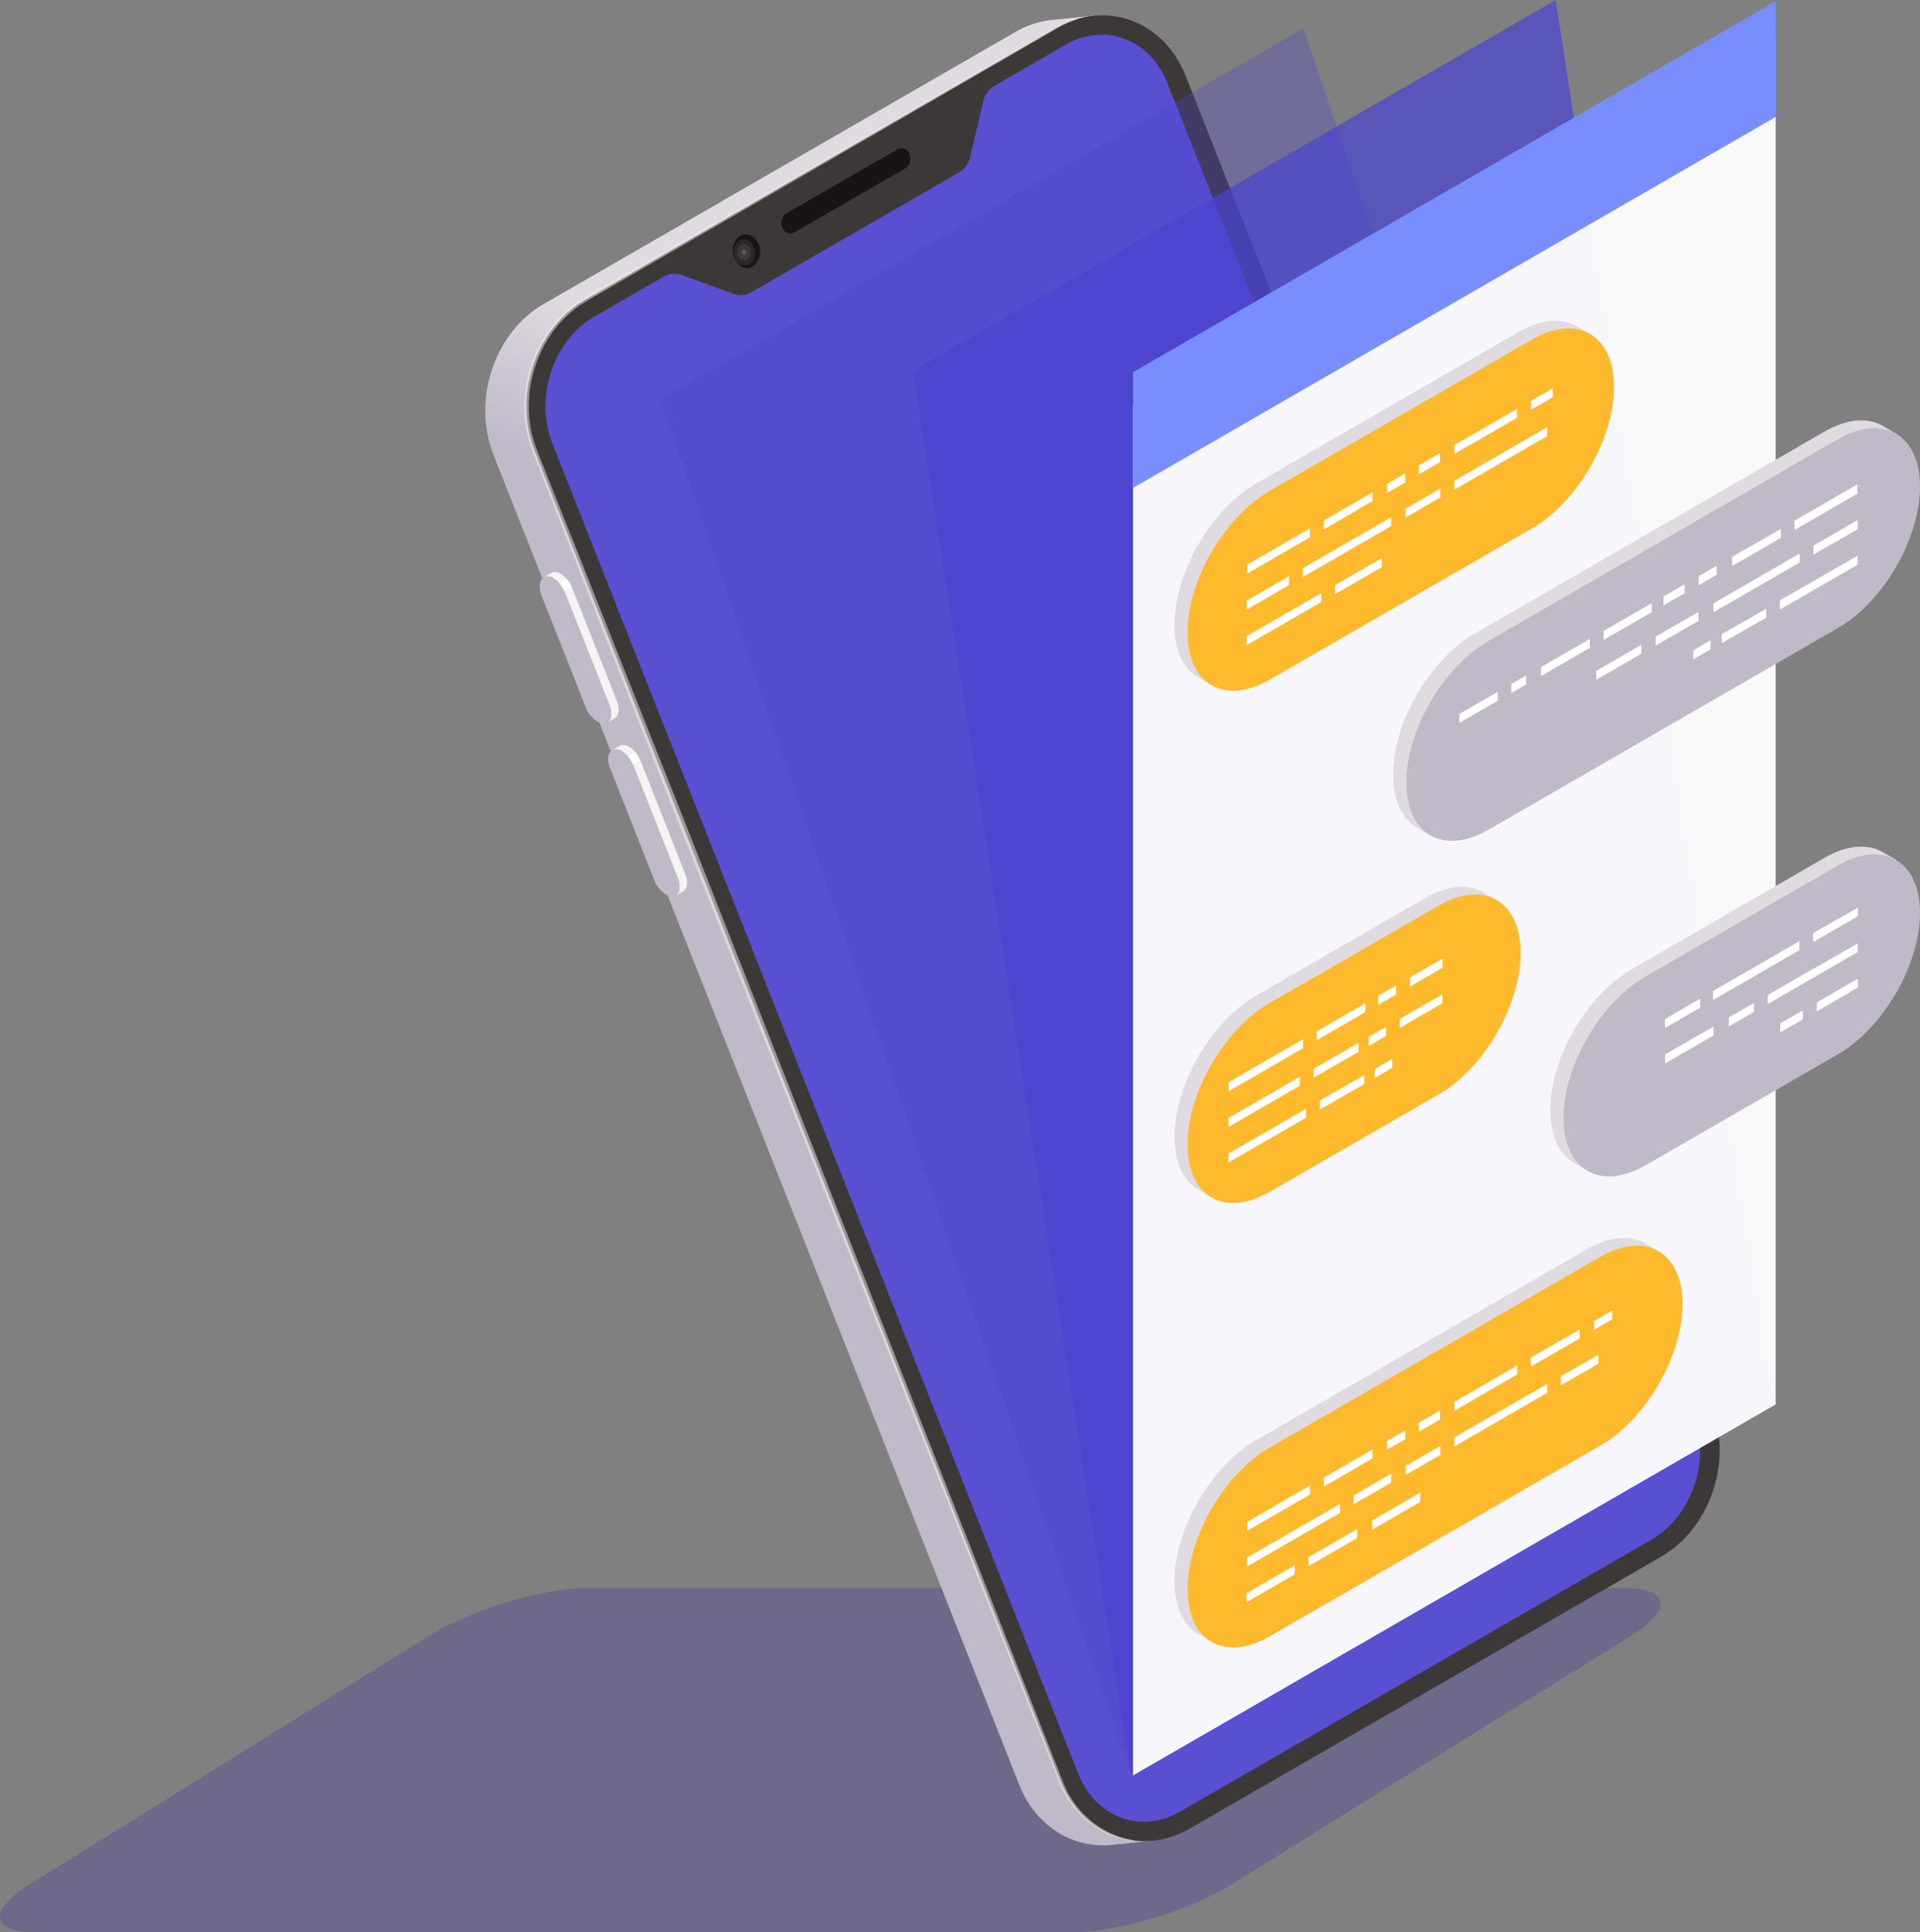 <svg viewBox="0 0 376.49 378.97" xmlns:xlink="http://www.w3.org/1999/xlink" xmlns="http://www.w3.org/2000/svg"><rect x="0" y="0" width="376.49" height="378.97" fill="#808080" stroke="none"/><defs><style>.cls-1{isolation:isolate;}.cls-2{fill:#514799;mix-blend-mode:multiply;opacity:0.4;}.cls-3{fill:url(#Áåçûìÿííûé_ãðàäèåíò_4);}.cls-4{fill:#3d3838;}.cls-5{fill:#584fd1;}.cls-10,.cls-6{fill:#f4f4f4;}.cls-6{opacity:0.5;}.cls-7{fill:#191414;}.cls-8,.cls-9{fill:#cfd5d5;}.cls-8{opacity:0.1;}.cls-12,.cls-13,.cls-14,.cls-9{mix-blend-mode:screen;}.cls-9{opacity:0.2;}.cls-11{fill:#c0b9c8;}.cls-12,.cls-15,.cls-19{fill:#fff;}.cls-13,.cls-14{fill:#4a44d1;}.cls-13{opacity:0.3;}.cls-14{opacity:0.7;}.cls-15{opacity:0.95;}.cls-16{fill:#788eff;}.cls-17{fill:#e0dbe1;}.cls-18{fill:#ffb92c;}</style><linearGradient gradientUnits="userSpaceOnUse" y2="125.6" x2="196.85" y1="96.04" x1="208.39" id="Áåçûìÿííûé_ãðàäèåíò_4"><stop stop-color="#e0dbe1" offset="0"></stop><stop stop-color="#c0b9c8" offset="1"></stop></linearGradient></defs><g class="cls-1"><g id="Layer_2"><g id="all"><g id="SEO"><path d="M115.79,311.37c-9.19,0-23.39,4.27-31.74,9.5L5.84,369.54C-2.5,374.76-1.83,379,7.36,379H209.83c9.18,0,23.4-4.27,31.74-9.49l78.21-48.68c8.34-5.22,7.66-9.45-1.51-9.43Z" class="cls-2"></path><g class="cls-1"><path d="M214.42,3.08l-8.06.82A18.21,18.21,0,0,0,199,6.33L106.66,59.59c-9.74,5.62-14.16,18.9-9.86,29.7L199.88,350.08c3.23,8.12,10.52,12.49,18.09,11.73L226,361Z" class="cls-3"></path><path d="M114.72,58.78,207.05,5.52c9.76-5.64,21.13-1.49,25.43,9.31l103.1,260.78c4.29,10.77-.14,24.08-9.88,29.71l-92.33,53.26c-9.74,5.63-21.14,1.46-25.43-9.32L104.86,88.48C100.56,77.67,105,64.4,114.72,58.78Z" class="cls-4"></path></g><path d="M332,277,228.9,16.24c-2.32-5.82-7.23-9.43-12.83-9.43a14.25,14.25,0,0,0-7.17,2l-13.87,8a4.62,4.62,0,0,0-2.2,2.95l-2.62,11.16a4.54,4.54,0,0,1-2.13,2.87l-40.8,23.55a4,4,0,0,1-3.4.3l-10.17-3.71a4.2,4.2,0,0,0-3.56.31l-13.57,7.83c-8.15,4.7-11.84,15.91-8.23,25l46.25,117,56.83,143.79c2.31,5.81,7.24,9.42,12.86,9.42a14.23,14.23,0,0,0,7.14-2L323.75,302C331.91,297.31,335.61,286.09,332,277Z" class="cls-5"></path><path d="M222.41,360.9l-1.25-.23a17.48,17.48,0,0,1-3.47-1.21,18.24,18.24,0,0,1-9.23-9.95C204,338.18,197.63,322,190,302.59,174.69,263.76,154.3,212,133.9,160.21l-15.34-38.58c-2.53-6.36-5-12.68-7.53-18.91l-3.69-9.3c-1.16-3.08-2.65-6.11-3.24-9.2a25.21,25.21,0,0,1,3.56-18.08A22.13,22.13,0,0,1,114,59.7c2.56-1.61,5.25-3.08,7.82-4.6L151,38.2l43.63-25.3,12.22-7.08a20.86,20.86,0,0,1,3.32-1.64l1.19-.43c0-.14-1.81.14-4.67,1.78l-12.25,7L150.7,37.67,121.48,54.45c-2.59,1.51-5.23,2.93-7.87,4.58A22.78,22.78,0,0,0,107,65.68a26.12,26.12,0,0,0-3.77,18.71c.64,3.34,2.1,6.28,3.25,9.39l3.65,9.31q3.69,9.38,7.44,18.94l15.18,38.65c20.52,51.72,41,103.45,56.42,142.25,7.71,19.39,14.14,35.56,18.63,46.87a18.85,18.85,0,0,0,9.75,10.05,17.84,17.84,0,0,0,3.61,1l1.27.17C222.48,361,222.45,360.91,222.41,360.9Z" class="cls-6"></path><path d="M178.33,30.23a1.6,1.6,0,0,0-2.27-1L154.13,41.88a2.23,2.23,0,0,0-.72,2.73,1.61,1.61,0,0,0,2.25,1L177.58,33A2.24,2.24,0,0,0,178.33,30.23Z" class="cls-7"></path><path d="M148.74,47.9c-.68-1.67-2.29-2.4-3.61-1.64A3.58,3.58,0,0,0,144,50.65c.67,1.65,2.28,2.38,3.58,1.63A3.57,3.57,0,0,0,148.74,47.9Z" class="cls-7"></path><path d="M147.77,48.43A2,2,0,0,0,145,47.14a2.8,2.8,0,0,0-.9,3.43,2,2,0,0,0,2.8,1.27A2.78,2.78,0,0,0,147.77,48.43Z" class="cls-8"></path><path d="M147.07,48.82a1.25,1.25,0,0,0-1.76-.8,1.76,1.76,0,0,0-.56,2.15,1.25,1.25,0,0,0,1.75.79A1.74,1.74,0,0,0,147.07,48.82Z" class="cls-8"></path><path d="M146.31,49.26a.43.43,0,0,0-.61-.27.59.59,0,0,0-.19.73.42.42,0,0,0,.6.27A.6.6,0,0,0,146.31,49.26Z" class="cls-9"></path><path d="M134.32,171.31l-8.67-22-.09-.2a6.37,6.37,0,0,0-1-1.64,4.91,4.91,0,0,0-1.18-1,2.32,2.32,0,0,0-1.36-.36,1.27,1.27,0,0,0-.53.17l-1.44.84a1.32,1.32,0,0,1,.53-.17,2.31,2.31,0,0,1,1.36.36,4.73,4.73,0,0,1,1.19,1,6.58,6.58,0,0,1,1,1.63l.08.21,8.68,22c.64,1.6.44,3-.39,3.5l1.44-.84C134.77,174.32,135,172.9,134.32,171.31Z" class="cls-10"></path><path d="M132.89,172.14l-8.68-22a5.82,5.82,0,0,0-2.31-2.84,2.31,2.31,0,0,0-1.36-.36c-1.27.14-1.69,1.76-.93,3.66l8.68,22a5.84,5.84,0,0,0,2.31,2.85,2.38,2.38,0,0,0,1.36.36C133.23,175.68,133.65,174,132.89,172.14Z" class="cls-11"></path><path d="M123.09,148.31l1.43-.84a6.37,6.37,0,0,1,1,1.64l-1.43.83a6.58,6.58,0,0,0-1-1.63Z" class="cls-12"></path><path d="M120.93,137.4l-8.7-22a2.44,2.44,0,0,0-.1-.24,6.08,6.08,0,0,0-1-1.6,4.86,4.86,0,0,0-1.17-1,2.31,2.31,0,0,0-1.36-.36,1.57,1.57,0,0,0-.53.17l-1.43.84a1.27,1.27,0,0,1,.53-.17,2.3,2.3,0,0,1,1.35.36,4.64,4.64,0,0,1,1.18,1,6,6,0,0,1,1,1.59,1.86,1.86,0,0,1,.1.25l8.7,22c.64,1.59.43,3-.4,3.48l1.44-.83C121.36,140.39,121.57,139,120.93,137.4Z" class="cls-10"></path><path d="M119.49,138.23l-8.7-22a5.65,5.65,0,0,0-2.29-2.83,2.3,2.3,0,0,0-1.35-.36c-1.27.14-1.69,1.79-1,3.65l8.7,22a5.85,5.85,0,0,0,2.3,2.84,2.25,2.25,0,0,0,1.35.34C119.81,141.76,120.25,140.13,119.49,138.23Z" class="cls-11"></path><path d="M109.68,114.39l1.43-.84a6.08,6.08,0,0,1,1,1.6l-1.44.83a6,6,0,0,0-1-1.59Z" class="cls-12"></path><polygon points="221.73 347.95 129.55 78.31 255.56 5.56 347.74 275.2 221.73 347.95" class="cls-13"></polygon><polygon points="347.74 275.2 221.73 347.95 179.03 72.75 305.04 0 347.74 275.2" class="cls-14"></polygon><polygon points="348.19 275.43 222.18 348.19 222.18 79.56 348.19 6.81 348.19 275.43" class="cls-15"></polygon><polygon points="348.19 22.93 222.18 95.69 222.18 72.99 348.19 0.23 348.19 22.93" class="cls-16"></polygon><path d="M322.63,243.87c-2.93-1.7-7-1.46-11.45,1.12l-64.87,37.45c-8.86,5.12-16.05,17.55-16,27.76,0,5.06,1.81,8.62,4.69,10.3l2.61,1.51,87.64-76.63Z" class="cls-17"></path><path d="M313.79,246.5c8.86-5.12,16.1-1,16.13,9.19s-7.16,22.64-16,27.76L249,320.9c-8.86,5.12-16.1,1-16.13-9.19s7.16-22.64,16-27.76Z" class="cls-18"></path><path d="M265.43,293.3,272.8,289v1.76l-7.37,4.26Zm.7,8.34v-1.76l-5.75,3.32-3.79,2.19v1.76l3.79-2.19ZM253.88,307l-9.44,5.45v1.76l9.44-5.45Zm4.88-8,4-2.29v-1.76l-6.83,3.94-11.4,6.58v1.76l14.26-8.23Zm-11.18-.53,9.29-5.36v-1.76l-9.29,5.36-3,1.74v1.76l3-1.74Zm18.55-10.71,3-1.73v-1.76l-3.95,2.28-5.6,3.24v1.76l6.56-3.79Zm16.23-11.13-4.14,2.39v1.76l4.14-2.39Zm-6.84,3.95L272,282.54v1.76l3.56-2.05Zm6.91,3-6.79,3.92v1.76l6.79-3.92Zm23.62-13.64,7.38-4.26v1.76l-7.38,4.26ZM278.5,292.73l-9.44,5.46V300l9.44-5.46Zm20.88-17.27,4-2.29v-1.76l-6.83,3.94-11.4,6.58v1.76l14.26-8.23Zm-11.18-.53,9.29-5.37V267.8l-9.29,5.37-3,1.74v1.76l3-1.74Zm18.56-10.71,3-1.73v-1.76L305.8,263l-5.61,3.23V268l6.57-3.78Zm9.38-7.18-3.56,2v1.76l3.56-2.05Z" class="cls-19"></path><path d="M309.2,64c-2.92-1.7-7-1.46-11.44,1.12l-51.45,29.7c-8.86,5.12-16.05,17.55-16,27.76,0,5.06,1.81,8.63,4.69,10.3l2.61,1.52L311.8,65.51Z" class="cls-17"></path><path d="M300.36,66.62c8.87-5.11,16.1-1,16.13,9.2s-7.16,22.64-16,27.75L249,133.28c-8.86,5.11-16.1,1-16.13-9.2s7.16-22.64,16-27.75Z" class="cls-18"></path><path d="M255.47,111.42l17.33-10v1.75l-17.33,10Zm15.49-.19v-1.76l-9.19,5.3v1.76Zm-11.89,5.1-14.63,8.44v1.76l14.63-8.44Zm-6.3-1.59V113l-8.27,4.78v1.76Zm-5.19-4,9.29-5.37v-1.76L247.58,109l-3,1.73v1.76l3-1.73ZM266.13,100l3-1.72V96.56l-3.95,2.28-5.6,3.23v1.76l6.56-3.79Zm16.23-11.12-4.14,2.38v1.76l4.14-2.38Zm-6.84,3.94L272,94.92v1.76l3.56-2.06Zm6.91,3-6.79,3.92v1.76l6.79-3.92Zm16.95-8,4-2.29V83.78l-6.83,3.94-11.4,6.58v1.76l14.26-8.23ZM288.2,87.3l9.29-5.36V80.18l-9.29,5.36-3,1.74V89l3-1.74Zm12-8.68v1.76l4.26-2.46V76.16Z" class="cls-19"></path><path d="M369.19,167.13c-2.92-1.7-7-1.46-11.44,1.11L320,190.05c-8.87,5.12-16.06,17.54-16,27.76,0,5.06,1.81,8.62,4.7,10.3l2.6,1.51,60.54-61Z" class="cls-17"></path><path d="M360.36,169.76c8.86-5.12,16.1-1,16.13,9.19s-7.17,22.64-16,27.76l-37.77,21.8c-8.86,5.12-16.1,1-16.13-9.19s7.16-22.64,16-27.76Z" class="cls-11"></path><path d="M356.24,198.35l8.07-4.66v-1.76l-8.07,4.66Zm-20.32-2.24,10.14-5.85,6.77-3.91v-1.76l-6.77,3.91-10.14,5.85Zm20-6.33-9.29,5.37v1.76l9.29-5.37,8.37-4.82V185l-8.37,4.82ZM339,199.54v1.76l4.91-2.83v-1.76Zm14.5-1.39-4.41,2.55v1.76l4.41-2.55ZM364.31,178,355.53,183v1.76l8.78-5.07ZM336,201.32l-9.49,5.48v1.76l9.49-5.48Zm-2.63-5.46-6.88,4v1.76l6.88-4Z" class="cls-19"></path><path d="M290.9,175c-2.93-1.7-7-1.46-11.44,1.12l-33.15,19.13c-8.86,5.12-16.05,17.55-16,27.76,0,5.06,1.81,8.62,4.69,10.3l2.61,1.52,55.91-58.32Z" class="cls-17"></path><path d="M282.06,177.64c8.86-5.12,16.1-1,16.13,9.19s-7.16,22.64-16,27.76L249,233.73c-8.86,5.11-16.1,1-16.13-9.2s7.16-22.64,16-27.76Z" class="cls-18"></path><path d="M266.41,204.51l-8.84,5.1v1.76l8.84-5.1Zm1.11,6.34-8.73,5v1.76l8.73-5ZM240.93,214l3.69-2.13,10.88-6.28v-1.76l-10,5.77-4.58,2.64Zm15.16,3.46-11.22,6.47-4,2.31V228l5.37-3.1,9.84-5.68ZM240.9,221l6.55-3.78,7.42-4.28v-1.76l-10.69,6.17-3.28,1.89Zm26.85-24.24-3.24,1.87-.71.41-5.6,3.23V204l5.6-3.23.71-.41,3.24-1.87Zm2.47.33,3.55-2.05v-1.76l-3.55,2Zm6.26-3.61,6.39-3.69V188l-6.39,3.69Zm-2,8.11,8.37-4.84V195l-8.37,4.84Zm-2.7-.2-3.4,2v1.76l3.4-2Zm1.21,6.28-3.42,2v1.76l3.42-2Z" class="cls-19"></path><path d="M369.19,83.53c-2.92-1.7-7-1.46-11.44,1.12l-68.58,39.6c-8.86,5.11-16.05,17.54-16,27.75,0,5.06,1.8,8.63,4.69,10.31l2.6,1.51L371.8,85.05Z" class="cls-17"></path><path d="M360.36,86.16c8.86-5.12,16.1-1,16.13,9.2s-7.17,22.64-16,27.75l-68.58,39.6c-8.86,5.12-16.1,1-16.13-9.19s7.16-22.64,16-27.76Z" class="cls-11"></path><path d="M343.61,106.92l-3.95,2.28V111l3-1.72,6.56-3.79v-1.76l-5.6,3.23Zm8.3-3,9.3-5.37,3-1.74V95l-3,1.73-9.3,5.37Zm3.68,4.86,8.69-5V102l-8.69,5Zm-12.23,5.3L336,118.31v1.76l6.67-3.85,10.24-5.91v-1.76l-9.53,5.5Zm-21.52,12.38-8.83,5.1v1.76l8.83-5.1Zm-15.7,2.08-3.95,2.28v1.76l3.95-2.28,5.6-3.23v-1.76l-5.6,3.23Zm17.74-10.24-9.44,5.45v1.76l9.44-5.45Zm13.72,7.84,8.73-5v-1.76l-8.73,5Zm11.43-6.6,9.85-5.69,5.36-3.09V109l-4,2.3L349,117.75Zm-16,.48-8.37,4.83v1.76l8.37-4.83Zm-1,9.3,3.41-2v-1.76l-3.41,2Zm-38.37,6.39L286.18,140v1.76l7.54-4.35Zm5.6-3.23-2.9,1.67v1.76l2.9-1.67Zm37.33-21.51L333.09,113v1.76l3.56-2.06Zm-6.26,5.38v-1.76l-4.14,2.38v1.76Z" class="cls-19"></path></g></g></g></g></svg>